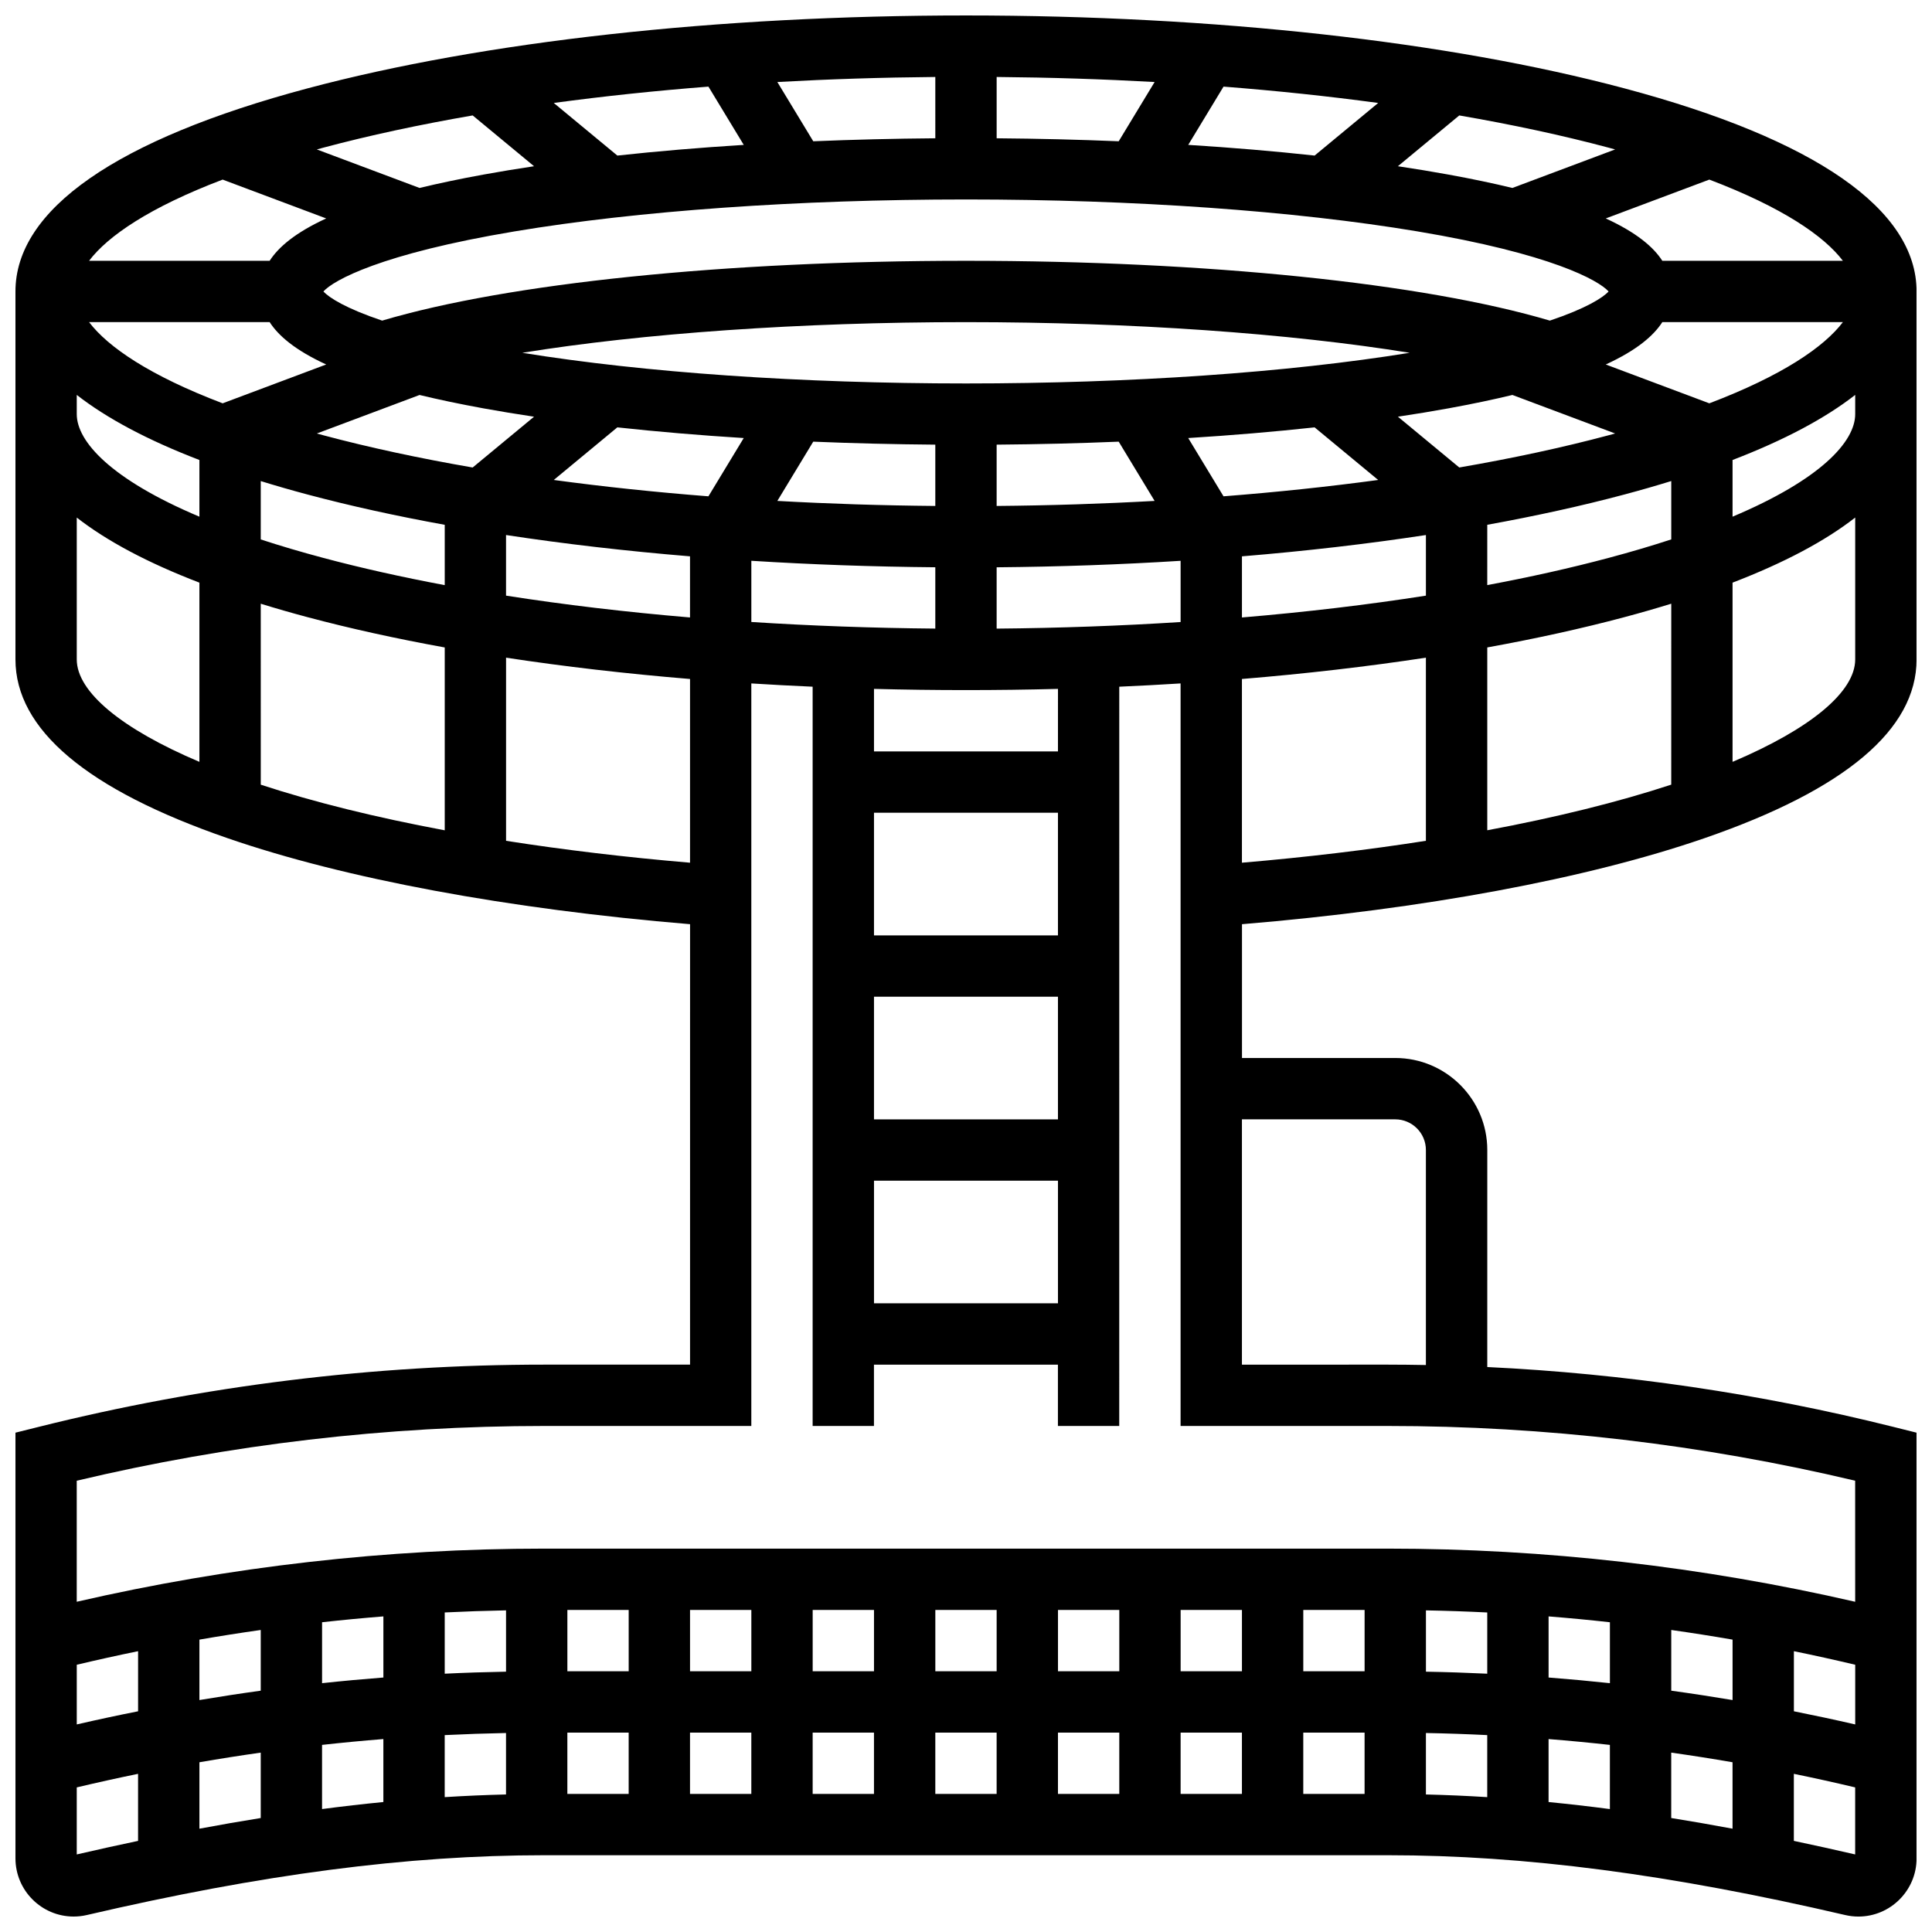 <?xml version="1.0" encoding="UTF-8"?>
<!-- Uploaded to: ICON Repo, www.iconrepo.com, Generator: ICON Repo Mixer Tools -->
<svg width="800px" height="800px" version="1.1" viewBox="144 144 512 512" xmlns="http://www.w3.org/2000/svg">
 <defs>
  <clipPath id="a">
   <path d="m148.09 148.09h503.81v503.81h-503.81z"/>
  </clipPath>
 </defs>
 <g clip-path="url(#a)">
  <path d="m574.47 167.41c-46.707-12.453-108.67-19.312-174.47-19.312-65.805 0-127.77 6.859-174.47 19.312-50.656 13.512-77.434 32.121-77.434 53.82v97.512c0 18.566 18.91 34.508 56.207 47.383 31.176 10.766 74.473 18.801 122.57 22.797l-0.004 116.72h-38.629c-45.129 0-90.211 5.551-133.99 16.496l-6.152 1.535v112.81c0 8.504 6.918 15.422 15.422 15.422 1.168 0 2.34-0.137 3.477-0.398 46.465-10.816 84.988-15.852 121.24-15.852h223.53c36.254 0 74.777 5.035 121.24 15.852 1.141 0.266 2.309 0.402 3.481 0.402 8.504 0 15.426-6.918 15.426-15.426l-0.004-112.81-6.156-1.539c-35.242-8.812-71.332-14.117-107.61-15.855l0.004-57.52c0-13.441-10.938-24.379-24.379-24.379h-40.629v-35.457c48.094-3.996 91.387-12.035 122.57-22.797 37.293-12.875 56.203-28.816 56.203-47.383v-97.512c0-21.699-26.773-40.309-77.434-53.82zm12.426 184.53c-14.051 4.617-30.523 8.688-48.754 12.09v-48.453c12.891-2.336 25.059-5.012 36.332-8.02 4.32-1.152 8.453-2.344 12.426-3.57zm-16.613-60.086c-10.02 2.672-20.773 5.078-32.145 7.203l0.004-15.984c12.891-2.336 25.059-5.012 36.332-8.02 4.32-1.152 8.453-2.344 12.426-3.57v15.465c-5.078 1.664-10.605 3.305-16.617 4.906zm-145.91 197.54h-48.754v-32.504h48.754zm-211.27-185.4c3.973 1.227 8.105 2.418 12.426 3.57 11.273 3.004 23.441 5.684 36.332 8.02v48.457c-18.23-3.402-34.703-7.473-48.754-12.09zm16.613-12.133c-6.012-1.602-11.539-3.242-16.613-4.906v-15.465c3.973 1.227 8.105 2.418 12.426 3.57 11.273 3.004 23.441 5.684 36.332 8.02v15.988c-11.371-2.133-22.129-4.535-32.145-7.207zm-14.254-62.496c2.312 3.598 6.746 7.438 14.988 11.227l-27.445 10.293c-19.352-7.356-30.41-14.938-35.398-21.52zm64.922-24.043c32.633-5.457 75.113-8.461 119.62-8.461s86.984 3.004 119.61 8.457c35.469 5.93 48.012 12.961 50.68 15.922-1.465 1.629-5.938 4.492-15.562 7.727-33.539-9.941-91.008-15.852-154.73-15.852-63.727 0-121.2 5.91-154.73 15.852-9.625-3.234-14.098-6.098-15.562-7.727 2.664-2.961 15.211-9.992 50.676-15.918zm178.51-22.926 9.355-15.441c14.156 1.105 27.863 2.555 40.984 4.332l-16.844 13.941c-10.625-1.156-21.844-2.102-33.496-2.832zm-18.422-0.957c-10.543-0.438-21.359-0.703-32.348-0.793v-16.246c14.215 0.125 28.207 0.574 41.863 1.336zm-48.602-0.793c-10.988 0.09-21.805 0.355-32.348 0.793l-9.516-15.703c13.656-0.762 27.648-1.211 41.863-1.336zm-50.766 1.75c-11.652 0.73-22.871 1.676-33.496 2.832l-16.848-13.941c13.121-1.781 26.828-3.227 40.984-4.332zm58.895 63.223c-43.586 0-85.227-2.883-117.58-8.125 31.812-5.144 73.598-8.125 117.58-8.125s85.766 2.981 117.58 8.125c-32.355 5.242-73.992 8.125-117.58 8.125zm-127.87 6.602c4.293 0.781 8.766 1.516 13.398 2.211l-16.266 13.461c-14.121-2.438-27.383-5.289-39.551-8.535-0.594-0.16-1.16-0.32-1.746-0.477l27.223-10.207c5.035 1.215 10.656 2.402 16.941 3.547zm35.473 5.035c10.625 1.156 21.844 2.102 33.496 2.832l-9.355 15.441c-14.156-1.105-27.863-2.555-40.984-4.332zm51.918 3.789c10.543 0.438 21.359 0.703 32.348 0.793v16.246c-14.215-0.125-28.207-0.574-41.863-1.336zm48.602 0.793c10.988-0.09 21.805-0.355 32.348-0.793l9.516 15.703c-13.656 0.762-27.648 1.211-41.863 1.336zm60.125 13.691-9.355-15.441c11.652-0.73 22.871-1.676 33.496-2.832l16.844 13.941c-13.121 1.777-26.832 3.227-40.984 4.332zm62.48-7.641-16.266-13.461c4.629-0.691 9.102-1.43 13.398-2.211 6.289-1.145 11.91-2.332 16.945-3.547l27.223 10.207c-0.586 0.16-1.152 0.32-1.746 0.477-12.168 3.25-25.43 6.098-39.555 8.535zm-252.62 17.898c15.457 2.356 31.793 4.246 48.754 5.648v16.199c-17.016-1.434-33.352-3.371-48.754-5.785zm65.008 6.828c15.852 0.996 32.164 1.578 48.754 1.719v16.25c-16.613-0.145-32.93-0.734-48.754-1.75zm81.258 148.03h-48.754v-32.504h48.754zm0-48.758h-48.754v-32.504h48.754zm0-48.754h-48.754v-16.57c8.051 0.211 16.184 0.316 24.379 0.316 8.191 0 16.324-0.105 24.379-0.316zm-16.25-32.543v-16.25c16.59-0.145 32.902-0.723 48.754-1.719v16.223c-15.824 1.012-32.141 1.602-48.754 1.746zm65.008-19.152c16.965-1.402 33.297-3.293 48.754-5.648v16.062c-15.402 2.414-31.738 4.352-48.754 5.785zm123.86-40.551-27.445-10.293c8.242-3.789 12.676-7.629 14.988-11.227h47.855c-4.988 6.582-16.047 14.164-35.398 21.52zm35.398-37.77h-47.855c-2.312-3.598-6.746-7.438-14.988-11.227l27.445-10.293c19.352 7.356 30.41 14.938 35.398 21.52zm-60.363-29.512-27.223 10.207c-5.035-1.219-10.656-2.402-16.945-3.547-4.293-0.781-8.766-1.516-13.398-2.211l16.266-13.461c14.121 2.438 27.383 5.289 39.551 8.535 0.598 0.156 1.168 0.316 1.75 0.477zm-302.76-9.012 16.266 13.461c-4.629 0.691-9.102 1.43-13.398 2.211-6.289 1.145-11.91 2.332-16.945 3.547l-27.223-10.207c0.586-0.16 1.152-0.32 1.746-0.477 12.172-3.246 25.434-6.098 39.555-8.535zm-66.262 17.004 27.445 10.293c-8.242 3.789-12.676 7.629-14.988 11.227h-47.855c4.988-6.582 16.047-14.164 35.398-21.52zm-38.66 57.059c7.981 6.231 18.848 12.008 32.504 17.25v15.023c-23.43-9.879-32.504-19.918-32.504-27.18zm0 70.098v-37.594c7.981 6.231 18.848 12.008 32.504 17.25v47.492c-20.582-8.715-32.504-18.531-32.504-27.148zm113.77 48.07v-48.531c15.457 2.356 31.793 4.246 48.754 5.648v48.688c-17.023-1.445-33.391-3.398-48.754-5.805zm357.54 234.17c-5.398-1.242-10.816-2.402-16.25-3.484v-15.926c5.434 1.113 10.852 2.312 16.25 3.594zm-32.504-6.461c-5.406-0.906-10.824-1.734-16.25-2.481v-16.09c5.43 0.77 10.848 1.621 16.25 2.555zm-373.8 11.883c5.41-0.598 10.828-1.113 16.25-1.547v16.688c-5.336 0.523-10.75 1.145-16.25 1.863zm-16.25 19.379c-5.32 0.852-10.738 1.797-16.25 2.828v-17.605c5.402-0.934 10.82-1.785 16.25-2.555zm48.754-21.973c5.414-0.266 10.832-0.449 16.25-0.555v16.285c-5.359 0.133-10.77 0.363-16.25 0.707zm32.504-0.66h16.25v16.25h-16.25zm32.504 0h16.25v16.25h-16.25zm32.504 0h16.25v16.25h-16.25zm32.504 0h16.25v16.25h-16.25zm32.504 0h16.25v16.25h-16.25zm32.504 0h16.25v16.25h-16.25zm32.504 0h16.25v16.25h-16.25zm32.504 0.105c5.422 0.102 10.84 0.289 16.25 0.555v16.438c-5.481-0.344-10.895-0.574-16.25-0.707zm32.504 1.605c5.426 0.434 10.844 0.949 16.25 1.547v17.004c-5.504-0.719-10.918-1.34-16.25-1.863zm32.504 3.59c5.43 0.77 10.848 1.621 16.25 2.555v17.605c-5.516-1.031-10.93-1.973-16.25-2.828zm-16.25-18.402c-5.41-0.578-10.828-1.078-16.25-1.5v-16.195c5.426 0.434 10.844 0.949 16.25 1.547zm-32.504-2.512c-5.414-0.258-10.832-0.438-16.25-0.535v-16.246c5.422 0.102 10.84 0.289 16.25 0.555zm-32.504-0.641h-16.25v-16.25h16.25zm-32.504 0h-16.25v-16.25h16.25zm-32.504 0h-16.25v-16.25h16.25zm-32.504 0h-16.25v-16.25h16.25zm-32.504 0h-16.25v-16.25h16.25zm-32.504 0h-16.25v-16.25h16.25zm-32.504 0h-16.25v-16.25h16.25zm-32.504 0.105c-5.422 0.098-10.84 0.273-16.25 0.535v-16.23c5.414-0.266 10.832-0.449 16.25-0.555zm-32.504 1.547c-5.426 0.422-10.844 0.918-16.25 1.5v-16.148c5.41-0.598 10.828-1.113 16.25-1.547zm-32.504 3.492c-5.43 0.746-10.848 1.574-16.25 2.481v-16.016c5.402-0.934 10.82-1.785 16.25-2.555zm-32.504 5.457c-5.434 1.078-10.852 2.242-16.25 3.484v-15.816c5.398-1.281 10.816-2.481 16.25-3.594zm-16.254 37.938v-17.766c5.398-1.281 10.816-2.481 16.25-3.594v17.77c-5.316 1.121-10.723 2.312-16.25 3.59zm455.05-3.59v-17.77c5.434 1.113 10.852 2.312 16.25 3.594v17.766c-5.523-1.277-10.93-2.469-16.25-3.59zm16.254-63.367c-40.598-9.344-82.223-14.086-123.89-14.086h-223.53c-41.668 0-83.293 4.742-123.89 14.082v-32.078c40.555-9.629 82.203-14.508 123.89-14.508h54.883v-196.78c5.367 0.336 10.785 0.629 16.25 0.867v195.91h16.25v-16.25h48.754v16.25h16.25l0.008-195.91c5.465-0.242 10.883-0.531 16.25-0.867v196.78h54.879c41.688 0 83.336 4.879 123.89 14.508zm-121.89-127.85c4.481 0 8.125 3.644 8.125 8.125v56.984c-3.375-0.062-6.75-0.105-10.129-0.105l-38.625 0.004v-65.008zm-40.629-116.7c16.965-1.402 33.297-3.293 48.754-5.648v48.531c-15.363 2.406-31.73 4.359-48.754 5.805zm130.02 21.961v-47.492c13.656-5.246 24.523-11.02 32.504-17.25v37.594c0 8.617-11.922 18.434-32.504 27.148zm0-64.973v-15.023c13.656-5.246 24.523-11.02 32.504-17.25v5.09c0 7.266-9.074 17.305-32.504 27.184z"/>
 </g>
</svg>